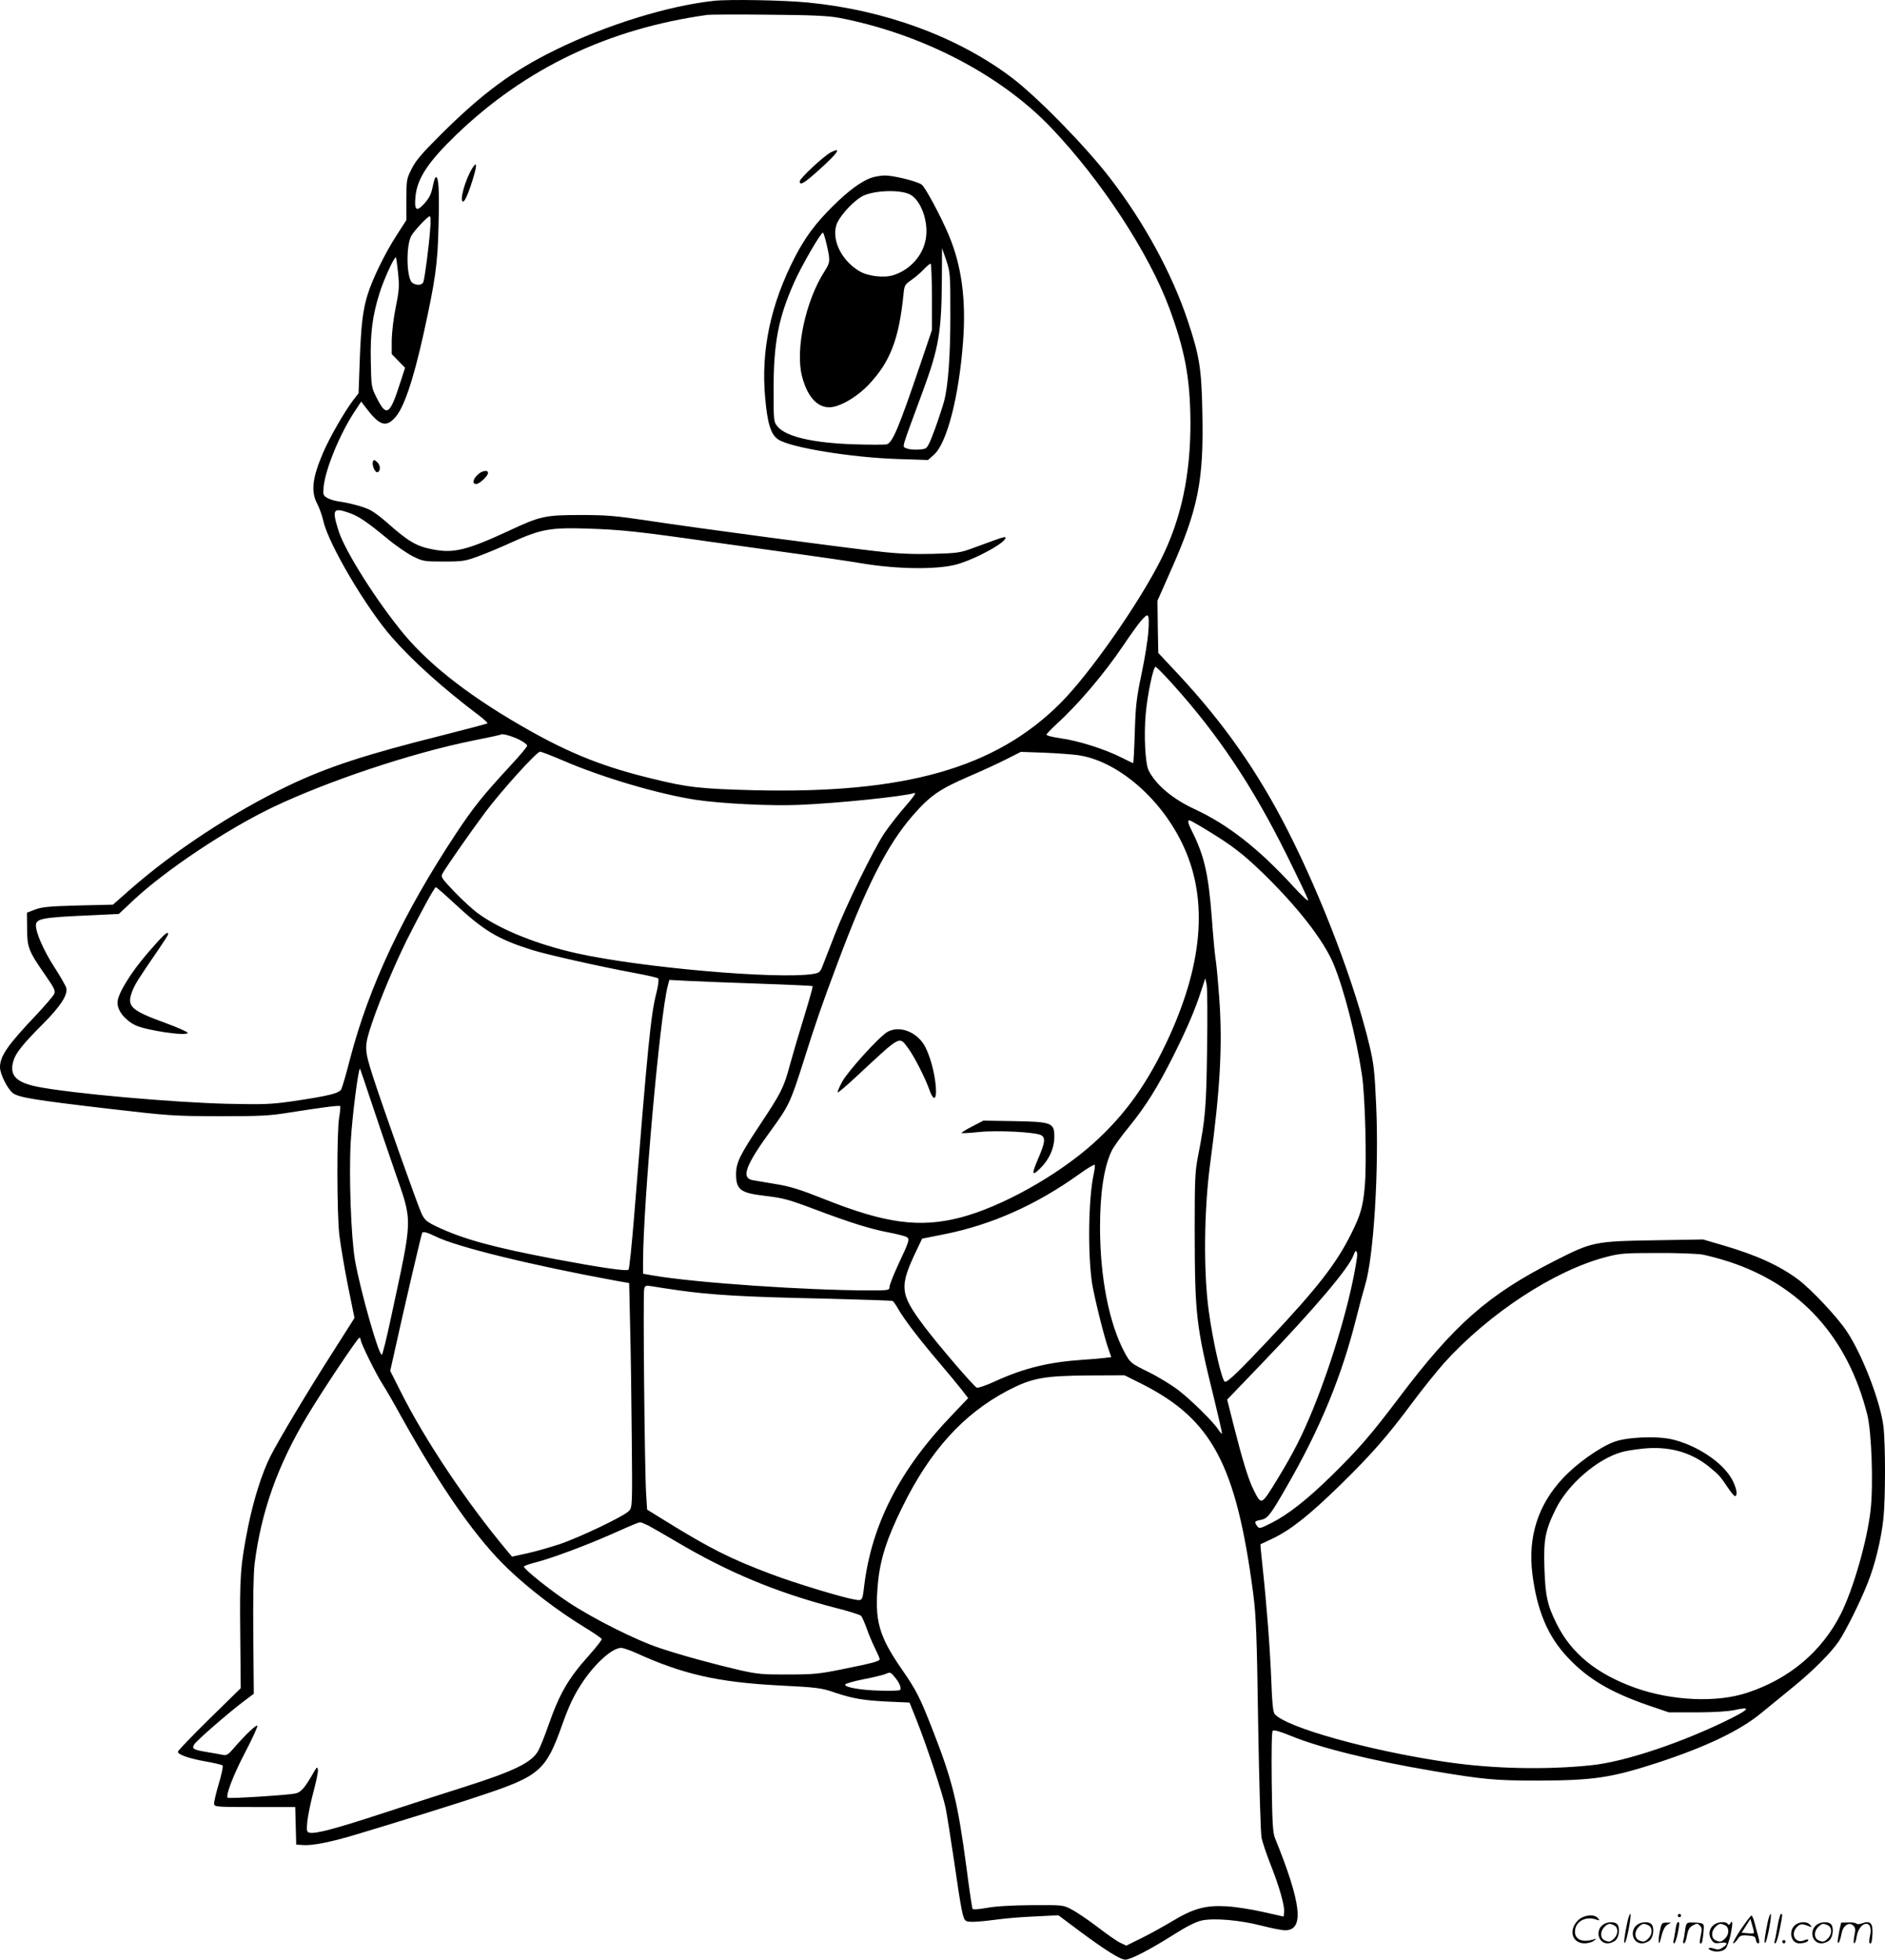 <?xml version="1.0" encoding="UTF-8"?>
<svg xmlns="http://www.w3.org/2000/svg" version="1.0" viewBox="0 0 1154.965 1200.498" preserveAspectRatio="xMidYMid meet">
  <g transform="translate(0,1200.498) scale(0.1,-0.1)" fill="#000000" stroke="none">
    <path d="M4375 12000 c-280 -30 -658 -147 -970 -300 -267 -131 -447 -264 -708 -523 -112 -112 -151 -157 -175 -207 -31 -61 -32 -68 -32 -188 l0 -125 -61 -95 c-70 -108 -147 -266 -177 -363 -29 -94 -40 -186 -48 -408 l-7 -195 -34 -44 c-53 -70 -144 -228 -184 -322 -66 -154 -75 -237 -35 -312 13 -25 30 -72 37 -104 31 -141 263 -534 421 -714 129 -147 313 -312 533 -478 31 -24 55 -46 52 -48 -3 -3 -128 -36 -278 -74 -468 -117 -701 -193 -944 -309 -338 -162 -702 -401 -972 -639 l-101 -89 -214 -5 c-178 -5 -221 -9 -263 -25 l-50 -19 1 -99 c1 -116 8 -134 111 -283 56 -80 64 -97 55 -116 -5 -12 -56 -71 -113 -132 -173 -182 -219 -249 -219 -317 0 -42 47 -135 80 -159 36 -26 132 -42 576 -94 386 -45 408 -46 689 -47 250 0 309 3 425 22 197 31 309 46 314 40 3 -3 0 -34 -6 -70 -15 -86 -14 -586 1 -719 7 -58 30 -196 52 -307 l41 -202 -129 -203 c-157 -245 -337 -547 -386 -644 -52 -103 -103 -265 -137 -432 -47 -237 -52 -300 -48 -658 l3 -331 -193 -189 c-106 -104 -192 -194 -192 -200 0 -18 69 -42 172 -60 51 -9 97 -20 102 -24 4 -5 -6 -56 -24 -114 -17 -58 -30 -113 -28 -123 3 -17 21 -18 250 -18 l247 0 3 -115 3 -115 44 -3 c54 -4 167 18 314 62 237 71 619 189 775 242 359 119 397 152 497 434 44 123 73 183 128 265 79 116 180 205 233 205 12 0 53 -14 91 -31 288 -131 500 -179 875 -199 237 -12 261 -15 347 -45 105 -35 172 -47 320 -54 l134 -6 42 -105 c62 -155 161 -454 179 -540 8 -41 31 -185 51 -320 45 -310 54 -357 72 -371 14 -12 72 -9 218 10 39 5 133 13 210 16 l140 7 135 -101 c154 -114 245 -171 275 -171 32 0 148 60 288 148 86 55 144 84 180 92 75 16 231 3 364 -31 62 -16 128 -29 147 -29 119 0 101 163 -62 565 -13 33 -17 93 -20 344 -2 194 0 307 6 313 7 7 43 -3 109 -30 180 -74 494 -152 873 -216 307 -52 383 -59 640 -59 345 1 451 17 735 109 299 98 508 198 638 306 45 37 134 110 197 161 121 99 227 205 277 278 40 59 132 242 176 355 45 111 83 267 97 396 13 125 13 459 0 566 -20 155 -129 438 -225 582 -56 85 -214 253 -295 315 -113 85 -256 151 -462 211 l-123 36 -295 -5 c-370 -6 -384 -9 -614 -126 -408 -207 -616 -390 -955 -840 -170 -225 -249 -316 -408 -472 -154 -151 -271 -243 -377 -296 -66 -33 -70 -34 -83 -17 -19 26 -17 31 22 38 42 8 58 28 160 206 204 354 336 674 425 1030 17 69 42 161 55 205 52 172 85 708 67 1098 -9 209 -15 259 -41 367 -88 371 -289 900 -497 1310 -185 365 -394 663 -675 965 l-122 130 -3 160 -2 160 78 176 c172 386 206 557 197 977 -5 270 -17 346 -91 567 -96 286 -266 598 -473 867 -153 199 -449 501 -607 620 -330 248 -774 411 -1241 457 -146 15 -487 21 -580 11z m765 -104 c506 -97 992 -349 1302 -675 305 -320 597 -766 722 -1102 97 -262 128 -432 130 -699 1 -324 -57 -596 -180 -841 -135 -270 -440 -706 -619 -884 -399 -397 -952 -553 -1875 -531 -335 9 -404 17 -625 71 -289 70 -491 149 -749 294 -346 194 -606 393 -771 591 -166 200 -360 507 -400 631 -42 134 -35 146 62 113 59 -20 110 -55 233 -156 52 -44 124 -93 159 -111 63 -31 70 -32 191 -32 115 0 132 3 210 32 47 17 136 54 199 83 183 83 240 94 466 87 212 -7 310 -17 765 -82 173 -24 416 -58 540 -75 124 -17 297 -42 385 -57 220 -36 461 -38 579 -5 125 36 317 144 295 166 -2 3 -29 -5 -59 -16 -30 -11 -93 -34 -140 -51 -79 -29 -96 -31 -247 -35 -109 -3 -212 1 -315 13 -213 23 -1145 147 -1424 190 -201 30 -256 35 -414 35 -220 0 -249 -6 -443 -97 -259 -120 -339 -139 -469 -113 -98 19 -148 49 -283 169 -33 29 -76 61 -96 71 -38 20 -126 44 -199 54 -25 4 -56 14 -69 23 -21 14 -23 20 -18 67 11 106 95 312 182 448 l48 73 26 -34 c83 -111 123 -126 178 -68 55 56 113 225 177 512 73 331 88 432 93 672 5 214 1 293 -16 293 -5 0 -14 -27 -20 -59 -9 -46 -21 -69 -51 -103 -49 -54 -63 -42 -54 47 12 110 79 210 251 376 425 407 930 648 1538 733 17 2 185 3 375 1 267 -2 364 -7 430 -19z m-2505 -1303 c-7 -98 -32 -288 -41 -315 -6 -21 -43 -24 -68 -5 -35 26 -40 224 -6 287 17 31 100 120 113 120 6 0 7 -32 2 -87z m-196 -260 c8 -80 7 -105 -14 -209 -14 -68 -24 -155 -25 -204 l0 -84 41 -42 41 -42 -27 -83 c-66 -207 -86 -221 -145 -105 -35 69 -35 69 -38 226 -4 174 10 281 54 421 26 83 91 225 100 217 2 -3 8 -45 13 -95z m4597 -2197 c-3 -50 -22 -167 -42 -261 -31 -148 -36 -194 -41 -357 -3 -104 -8 -188 -10 -188 -2 0 -36 16 -75 36 -100 50 -263 102 -369 116 -54 8 -88 17 -87 23 2 6 29 34 60 63 130 117 292 307 410 482 94 139 137 192 150 184 7 -5 9 -38 4 -98z m148 -321 c278 -308 489 -624 696 -1040 71 -143 132 -270 135 -283 4 -14 -34 21 -93 85 -212 231 -399 377 -604 472 -132 61 -236 148 -280 236 -21 41 -30 216 -18 347 10 115 46 288 60 288 5 0 52 -47 104 -105z m-4001 -342 c26 -13 47 -29 47 -36 0 -7 -46 -62 -102 -122 -171 -185 -226 -254 -333 -415 -324 -490 -534 -936 -650 -1381 -23 -91 -48 -175 -54 -187 -13 -25 -80 -41 -296 -73 -134 -19 -176 -21 -400 -16 -333 8 -954 63 -1163 104 -132 26 -175 69 -151 155 13 49 54 102 180 228 109 109 156 181 145 223 -3 12 -37 72 -76 132 -62 96 -110 206 -110 250 0 43 38 50 341 63 l167 8 84 79 c196 185 574 438 860 575 336 160 844 330 1216 406 97 19 179 37 181 39 7 8 68 -9 114 -32z m271 -129 c242 -104 583 -204 811 -239 155 -23 454 -38 625 -31 244 10 641 51 714 73 12 3 -12 -31 -58 -83 -43 -49 -100 -123 -128 -164 -68 -103 -235 -444 -303 -620 -31 -80 -64 -165 -74 -190 -16 -42 -21 -45 -62 -52 -220 -33 -1049 39 -1445 127 -238 53 -462 142 -599 240 -33 23 -100 84 -148 134 -80 84 -87 93 -76 114 20 37 172 255 263 377 100 133 314 370 335 370 8 0 73 -25 145 -56z m3150 35 c235 -33 498 -253 636 -534 161 -325 137 -717 -71 -1179 -132 -291 -271 -487 -474 -669 -221 -197 -563 -387 -812 -451 -248 -64 -458 -36 -827 111 -151 60 -214 80 -301 94 -60 10 -124 21 -142 24 -75 13 -46 91 118 315 100 137 115 169 188 400 79 251 117 360 209 605 178 478 308 733 461 910 110 126 164 164 351 245 80 34 183 82 230 106 l85 43 140 -5 c77 -3 171 -10 209 -15z m790 -459 c155 -94 223 -147 340 -260 215 -208 376 -415 437 -561 64 -154 140 -451 174 -680 20 -131 30 -543 17 -684 -11 -123 -26 -174 -84 -290 -91 -182 -204 -328 -505 -648 -179 -190 -248 -257 -267 -257 -18 0 -73 238 -100 435 -33 241 -29 626 10 910 60 448 75 715 55 1000 -7 94 -16 198 -21 231 -6 34 -17 153 -25 265 -21 275 -47 385 -125 539 -21 42 -25 60 -12 60 4 0 52 -27 106 -60z m-4608 -451 c180 -167 264 -217 472 -283 92 -29 422 -103 627 -141 77 -14 143 -29 148 -34 5 -5 0 -46 -12 -92 -34 -135 -52 -320 -136 -1369 -14 -173 -29 -318 -34 -323 -11 -11 -169 12 -446 64 -385 73 -568 123 -732 201 -59 29 -71 39 -90 78 -23 49 -239 657 -298 840 -54 169 -54 183 -6 327 47 140 138 356 212 506 79 158 171 327 179 327 4 0 56 -45 116 -101z m4610 -889 c-5 -361 -10 -426 -56 -660 -18 -93 -20 -144 -20 -450 1 -525 8 -585 121 -1042 27 -110 48 -203 46 -205 -3 -2 -12 9 -22 24 -31 48 -167 182 -244 241 -40 31 -123 82 -184 112 -110 54 -111 56 -145 117 -96 178 -152 460 -152 772 0 206 24 367 71 465 10 23 58 89 105 146 106 131 175 241 275 440 85 170 134 286 170 399 l24 73 8 -38 c5 -22 6 -199 3 -394z m-2746 399 c179 -6 327 -13 329 -15 3 -2 -21 -86 -52 -187 -31 -100 -70 -233 -87 -295 -37 -139 -54 -172 -182 -365 -125 -188 -148 -235 -148 -305 0 -95 27 -115 171 -132 123 -15 146 -21 329 -90 202 -76 325 -114 430 -134 47 -9 95 -21 108 -26 29 -12 28 -18 -44 -171 -30 -65 -54 -126 -54 -138 0 -20 -5 -21 -122 -21 -386 0 -1070 47 -1325 91 l-63 11 0 72 c1 360 103 1505 151 1690 l10 38 112 -6 c62 -3 258 -11 437 -17z m-2377 -719 c36 -107 101 -301 146 -430 111 -322 112 -266 -24 -900 -25 -118 -50 -219 -55 -224 -16 -16 -132 391 -165 579 -24 140 -38 520 -26 725 8 148 47 457 57 448 1 -2 32 -91 67 -198z m4428 -449 c-32 -148 -37 -480 -10 -666 12 -77 71 -320 100 -402 l18 -52 -42 -5 c-23 -3 -82 -8 -132 -11 -208 -14 -361 -51 -538 -132 -54 -25 -104 -42 -112 -39 -18 7 -236 261 -324 378 -149 200 -153 239 -41 472 l30 63 136 27 c291 58 566 181 829 370 50 36 91 60 93 55 2 -5 -1 -31 -7 -58z m-4031 -381 c126 -63 586 -176 1110 -272 l75 -13 6 -270 c4 -149 8 -457 10 -686 4 -405 3 -417 -16 -439 -28 -32 -300 -162 -427 -205 -58 -19 -148 -45 -199 -56 l-92 -20 -31 37 c-246 294 -503 678 -650 972 l-65 129 30 134 c55 250 161 704 166 712 6 9 34 1 83 -23z m5644 -132 c-35 -241 -144 -616 -266 -918 -68 -167 -122 -274 -224 -441 -97 -158 -95 -157 -144 -59 -31 61 -69 186 -125 408 l-36 143 199 207 c340 354 552 604 577 682 12 37 25 21 19 -22z m2114 22 c34 -6 110 -26 168 -45 438 -144 726 -463 845 -936 27 -108 38 -433 20 -589 -22 -189 -107 -483 -182 -632 -116 -229 -312 -396 -571 -482 -187 -63 -462 -51 -688 29 -237 85 -391 210 -481 390 -58 116 -70 170 -76 340 -6 177 4 233 69 365 74 151 254 307 403 349 22 7 78 16 125 21 161 18 298 -19 410 -109 63 -52 69 -58 116 -128 19 -29 39 -53 44 -53 20 0 9 56 -20 106 -57 101 -210 203 -359 240 -95 24 -285 16 -364 -15 -92 -36 -227 -132 -311 -222 -152 -162 -215 -358 -187 -585 28 -226 96 -387 220 -516 123 -130 261 -211 493 -291 l123 -42 170 0 c105 0 194 6 232 14 99 22 95 8 -13 -47 -294 -148 -656 -270 -864 -291 -279 -29 -600 -22 -882 19 -471 68 -990 213 -1058 295 -10 12 -16 69 -21 213 -8 198 -28 456 -54 697 -8 71 -13 129 -12 130 1 0 36 16 77 36 110 53 223 143 408 323 194 190 290 299 444 506 63 85 152 195 196 245 277 306 679 569 995 650 83 22 114 24 307 24 118 1 243 -4 278 -9z m-6268 -220 c200 -28 397 -40 873 -50 236 -6 433 -12 437 -15 4 -3 21 -26 36 -53 38 -65 126 -180 245 -320 55 -64 118 -141 141 -170 l40 -52 -96 -101 c-322 -334 -495 -672 -541 -1049 -11 -92 -11 -92 -58 -84 -74 12 -370 102 -507 154 -256 96 -382 160 -660 332 l-105 65 -6 94 c-9 136 -20 1230 -12 1258 5 20 10 22 42 17 20 -4 97 -15 171 -26z m-1950 -303 c0 -19 92 -206 133 -270 19 -29 72 -120 117 -203 246 -440 459 -745 653 -930 130 -124 301 -255 461 -353 61 -37 111 -71 113 -77 1 -5 -31 -47 -73 -94 -132 -147 -184 -236 -254 -435 -23 -66 -51 -136 -62 -155 -40 -73 -150 -126 -463 -225 -99 -31 -315 -101 -480 -155 -299 -98 -423 -131 -459 -122 -17 4 -18 12 -13 69 4 35 20 116 37 179 17 63 30 125 28 137 -4 20 -6 19 -24 -12 -57 -100 -79 -125 -114 -133 -46 -10 -409 -33 -415 -26 -14 13 35 140 106 276 44 84 78 158 76 165 -4 11 -81 -62 -153 -147 -25 -28 -37 -36 -55 -32 -13 3 -56 10 -96 17 -89 15 -98 20 -84 46 11 22 215 199 310 270 l56 42 -3 353 c-2 223 1 386 8 443 40 320 143 609 325 910 93 155 307 475 317 475 4 0 8 -6 8 -13z m4788 -271 c429 -217 577 -495 681 -1286 17 -132 22 -250 30 -800 6 -359 15 -667 21 -695 6 -27 30 -99 54 -160 53 -132 88 -255 84 -293 l-3 -28 -125 28 c-69 16 -171 32 -226 35 -128 7 -201 -13 -331 -91 -50 -30 -134 -77 -187 -103 l-95 -47 -36 17 c-20 9 -83 53 -140 97 -58 44 -129 92 -158 107 -52 28 -52 28 -247 27 -126 -1 -223 -7 -275 -17 -45 -8 -82 -11 -86 -6 -3 5 -20 118 -37 251 -54 404 -85 532 -207 844 -79 202 -100 244 -191 375 -140 203 -166 297 -145 524 14 149 55 276 151 470 168 342 371 566 640 709 153 80 222 93 508 95 l212 1 108 -54z m-3025 -867 c23 -12 101 -57 174 -100 314 -186 611 -310 973 -404 80 -20 150 -42 156 -49 6 -6 21 -40 34 -76 12 -36 36 -91 51 -122 16 -32 29 -62 29 -67 0 -13 -42 -24 -230 -62 -138 -28 -174 -32 -330 -32 -155 -1 -188 2 -295 26 -164 38 -358 91 -490 135 -144 47 -409 180 -560 280 -114 75 -275 204 -275 220 0 4 33 16 73 26 95 24 310 104 472 176 135 60 155 68 168 69 4 1 27 -9 50 -20z m1510 -929 c28 -33 42 -68 32 -78 -4 -4 -57 -6 -118 -4 -117 2 -221 20 -219 37 1 6 50 20 109 32 59 11 119 26 133 31 36 15 36 15 63 -18z M5093 11073 c-41 -19 -193 -161 -193 -179 0 -28 27 -12 115 67 120 108 145 145 78 112z M2896 10978 c-44 -68 -84 -208 -58 -208 11 0 40 69 67 164 18 63 15 81 -9 44z M5336 10915 c-59 -21 -138 -79 -229 -169 -108 -106 -174 -195 -236 -315 -149 -289 -209 -572 -183 -860 14 -161 35 -228 80 -258 75 -50 449 -111 733 -120 l185 -6 36 32 c80 70 154 357 179 695 19 257 -9 462 -87 649 -50 119 -146 298 -168 312 -32 21 -172 55 -225 55 -25 -1 -64 -7 -85 -15z m239 -101 c68 -34 117 -170 97 -275 -18 -100 -95 -186 -196 -219 -58 -19 -156 -8 -209 23 -107 63 -169 183 -144 278 11 47 90 138 152 177 62 40 234 49 300 16z m-509 -311 c22 -98 21 -105 -15 -162 -115 -179 -179 -477 -137 -641 32 -123 91 -190 167 -190 62 0 168 61 242 139 132 140 185 278 213 554 5 53 8 59 47 86 23 16 58 45 76 65 19 20 39 36 43 36 4 0 8 -92 8 -203 l0 -204 -69 -204 c-134 -395 -172 -486 -208 -496 -14 -3 -102 -3 -197 0 -252 8 -418 46 -471 108 -25 31 -25 31 -25 233 0 282 30 436 126 651 44 100 163 305 176 305 4 0 14 -35 24 -77z m757 -423 c0 -256 -13 -433 -38 -532 -8 -29 -33 -106 -56 -170 -33 -90 -47 -118 -63 -122 -34 -9 -96 -7 -116 4 -22 12 -31 -18 105 350 98 266 114 363 116 689 l1 186 26 -75 c24 -73 25 -83 25 -330z M2285 9178 c-8 -21 13 -70 28 -66 20 7 19 43 -2 62 -17 16 -21 16 -26 4z M2925 9095 c-29 -28 -32 -55 -7 -55 20 0 72 49 72 68 0 21 -40 13 -65 -13z M906 6168 c-107 -124 -186 -253 -186 -305 0 -49 43 -105 108 -138 64 -32 322 -70 322 -47 0 5 -58 31 -128 57 -220 80 -247 104 -213 194 18 47 35 74 166 265 30 44 55 83 55 88 0 23 -28 -3 -124 -114z M5435 5682 c-53 -33 -241 -241 -275 -304 -18 -33 -30 -62 -27 -65 3 -3 60 46 127 109 263 244 248 237 305 161 38 -52 102 -178 130 -255 30 -85 50 -53 35 55 -11 78 -33 152 -60 207 -47 93 -160 137 -235 92z M5956 5104 c-37 -19 -66 -37 -64 -40 3 -2 49 0 104 6 114 12 347 0 383 -19 28 -16 25 -45 -19 -146 -40 -95 -38 -107 11 -60 57 55 89 125 89 197 0 85 -15 91 -250 95 l-185 3 -69 -36z M9971 230 c-18 -85 -24 -135 -15 -127 12 11 43 177 33 177 -4 0 -12 -22 -18 -50z M10280 270 c0 -5 5 -10 10 -10 6 0 10 5 10 10 0 6 -4 10 -10 10 -5 0 -10 -4 -10 -10z M10831 230 c-18 -85 -24 -135 -15 -127 12 11 43 177 33 177 -4 0 -12 -22 -18 -50z M10891 203 c-7 -42 -15 -82 -18 -90 -3 -7 -1 -13 5 -13 5 0 17 37 26 83 19 95 19 97 8 97 -4 0 -14 -34 -21 -77z M9671 243 c-63 -59 -40 -143 38 -143 20 0 46 7 57 16 18 14 18 15 -6 7 -64 -19 -110 0 -110 48 0 61 63 98 130 75 22 -8 23 -7 11 8 -22 27 -85 21 -120 -11z M10666 185 c-31 -47 -52 -85 -46 -85 5 0 17 11 26 25 15 23 23 26 63 23 39 -3 46 -6 49 -25 2 -13 8 -23 13 -23 11 0 11 6 0 50 -6 19 -15 54 -21 78 -6 23 -14 42 -19 42 -4 0 -33 -38 -65 -85z m80 -22 c-2 -3 -20 -3 -40 -1 l-35 3 27 42 27 43 12 -42 c7 -23 11 -43 9 -45z M9823 215 c-50 -35 -31 -115 27 -115 17 0 39 9 50 20 22 22 27 79 8 98 -16 16 -59 15 -85 -3z m68 -5 c25 -14 25 -54 -1 -80 -23 -23 -33 -24 -61 -10 -25 14 -25 54 1 80 23 23 33 24 61 10z M10033 215 c-50 -35 -31 -115 27 -115 17 0 39 9 50 20 22 22 27 79 8 98 -16 16 -59 15 -85 -3z m68 -5 c25 -14 25 -54 -1 -80 -23 -23 -33 -24 -61 -10 -25 14 -25 54 1 80 23 23 33 24 61 10z M10170 173 c-12 -56 -8 -100 5 -48 13 57 26 83 48 93 20 9 19 10 -10 9 -31 0 -33 -2 -43 -54z M10266 183 c-4 -27 -9 -56 -12 -65 -3 -10 -1 -18 4 -18 5 0 14 26 21 57 13 68 13 73 2 73 -5 0 -12 -21 -15 -47z M10325 181 c-3 -25 -8 -54 -11 -63 -3 -10 -1 -18 4 -18 6 0 14 21 18 47 7 36 15 51 36 63 25 13 29 13 43 -1 13 -13 14 -24 6 -60 -9 -41 -8 -59 5 -47 3 3 8 31 11 61 5 53 4 56 -18 61 -13 3 -38 4 -56 4 -29 -1 -32 -4 -38 -47z M10503 215 c-30 -21 -38 -62 -17 -92 14 -22 21 -25 55 -20 45 6 50 -5 14 -29 -20 -13 -31 -14 -55 -6 -30 11 -44 -1 -14 -12 30 -12 71 -6 87 12 9 10 23 49 31 87 14 68 13 93 -3 66 -6 -9 -11 -10 -15 -2 -10 16 -58 14 -83 -4z m68 -5 c25 -14 25 -54 -1 -80 -23 -23 -33 -24 -61 -10 -25 14 -25 54 1 80 23 23 33 24 61 10z M11003 215 c-47 -33 -32 -115 21 -115 31 0 56 10 56 21 0 5 -11 4 -24 -2 -55 -25 -89 38 -45 82 20 20 31 21 74 3 18 -7 18 -6 6 9 -17 21 -59 22 -88 2z M11133 215 c-50 -35 -31 -115 27 -115 17 0 39 9 50 20 22 22 27 79 8 98 -16 16 -59 15 -85 -3z m68 -5 c25 -14 25 -54 -1 -80 -23 -23 -33 -24 -61 -10 -25 14 -25 54 1 80 23 23 33 24 61 10z M11270 178 c-5 -27 -10 -57 -10 -66 1 -27 16 5 24 51 9 47 47 71 72 45 13 -13 14 -24 6 -62 -5 -25 -6 -46 -1 -46 5 0 12 19 15 42 7 43 33 78 59 78 23 0 33 -29 23 -73 -5 -22 -6 -42 -3 -45 10 -11 15 6 18 58 3 64 -15 81 -63 63 -18 -7 -32 -7 -36 -2 -3 5 -25 8 -49 7 l-44 -1 -11 -49z M10920 110 c0 -5 5 -10 10 -10 6 0 10 5 10 10 0 6 -4 10 -10 10 -5 0 -10 -4 -10 -10z"></path>
  </g>
</svg>
